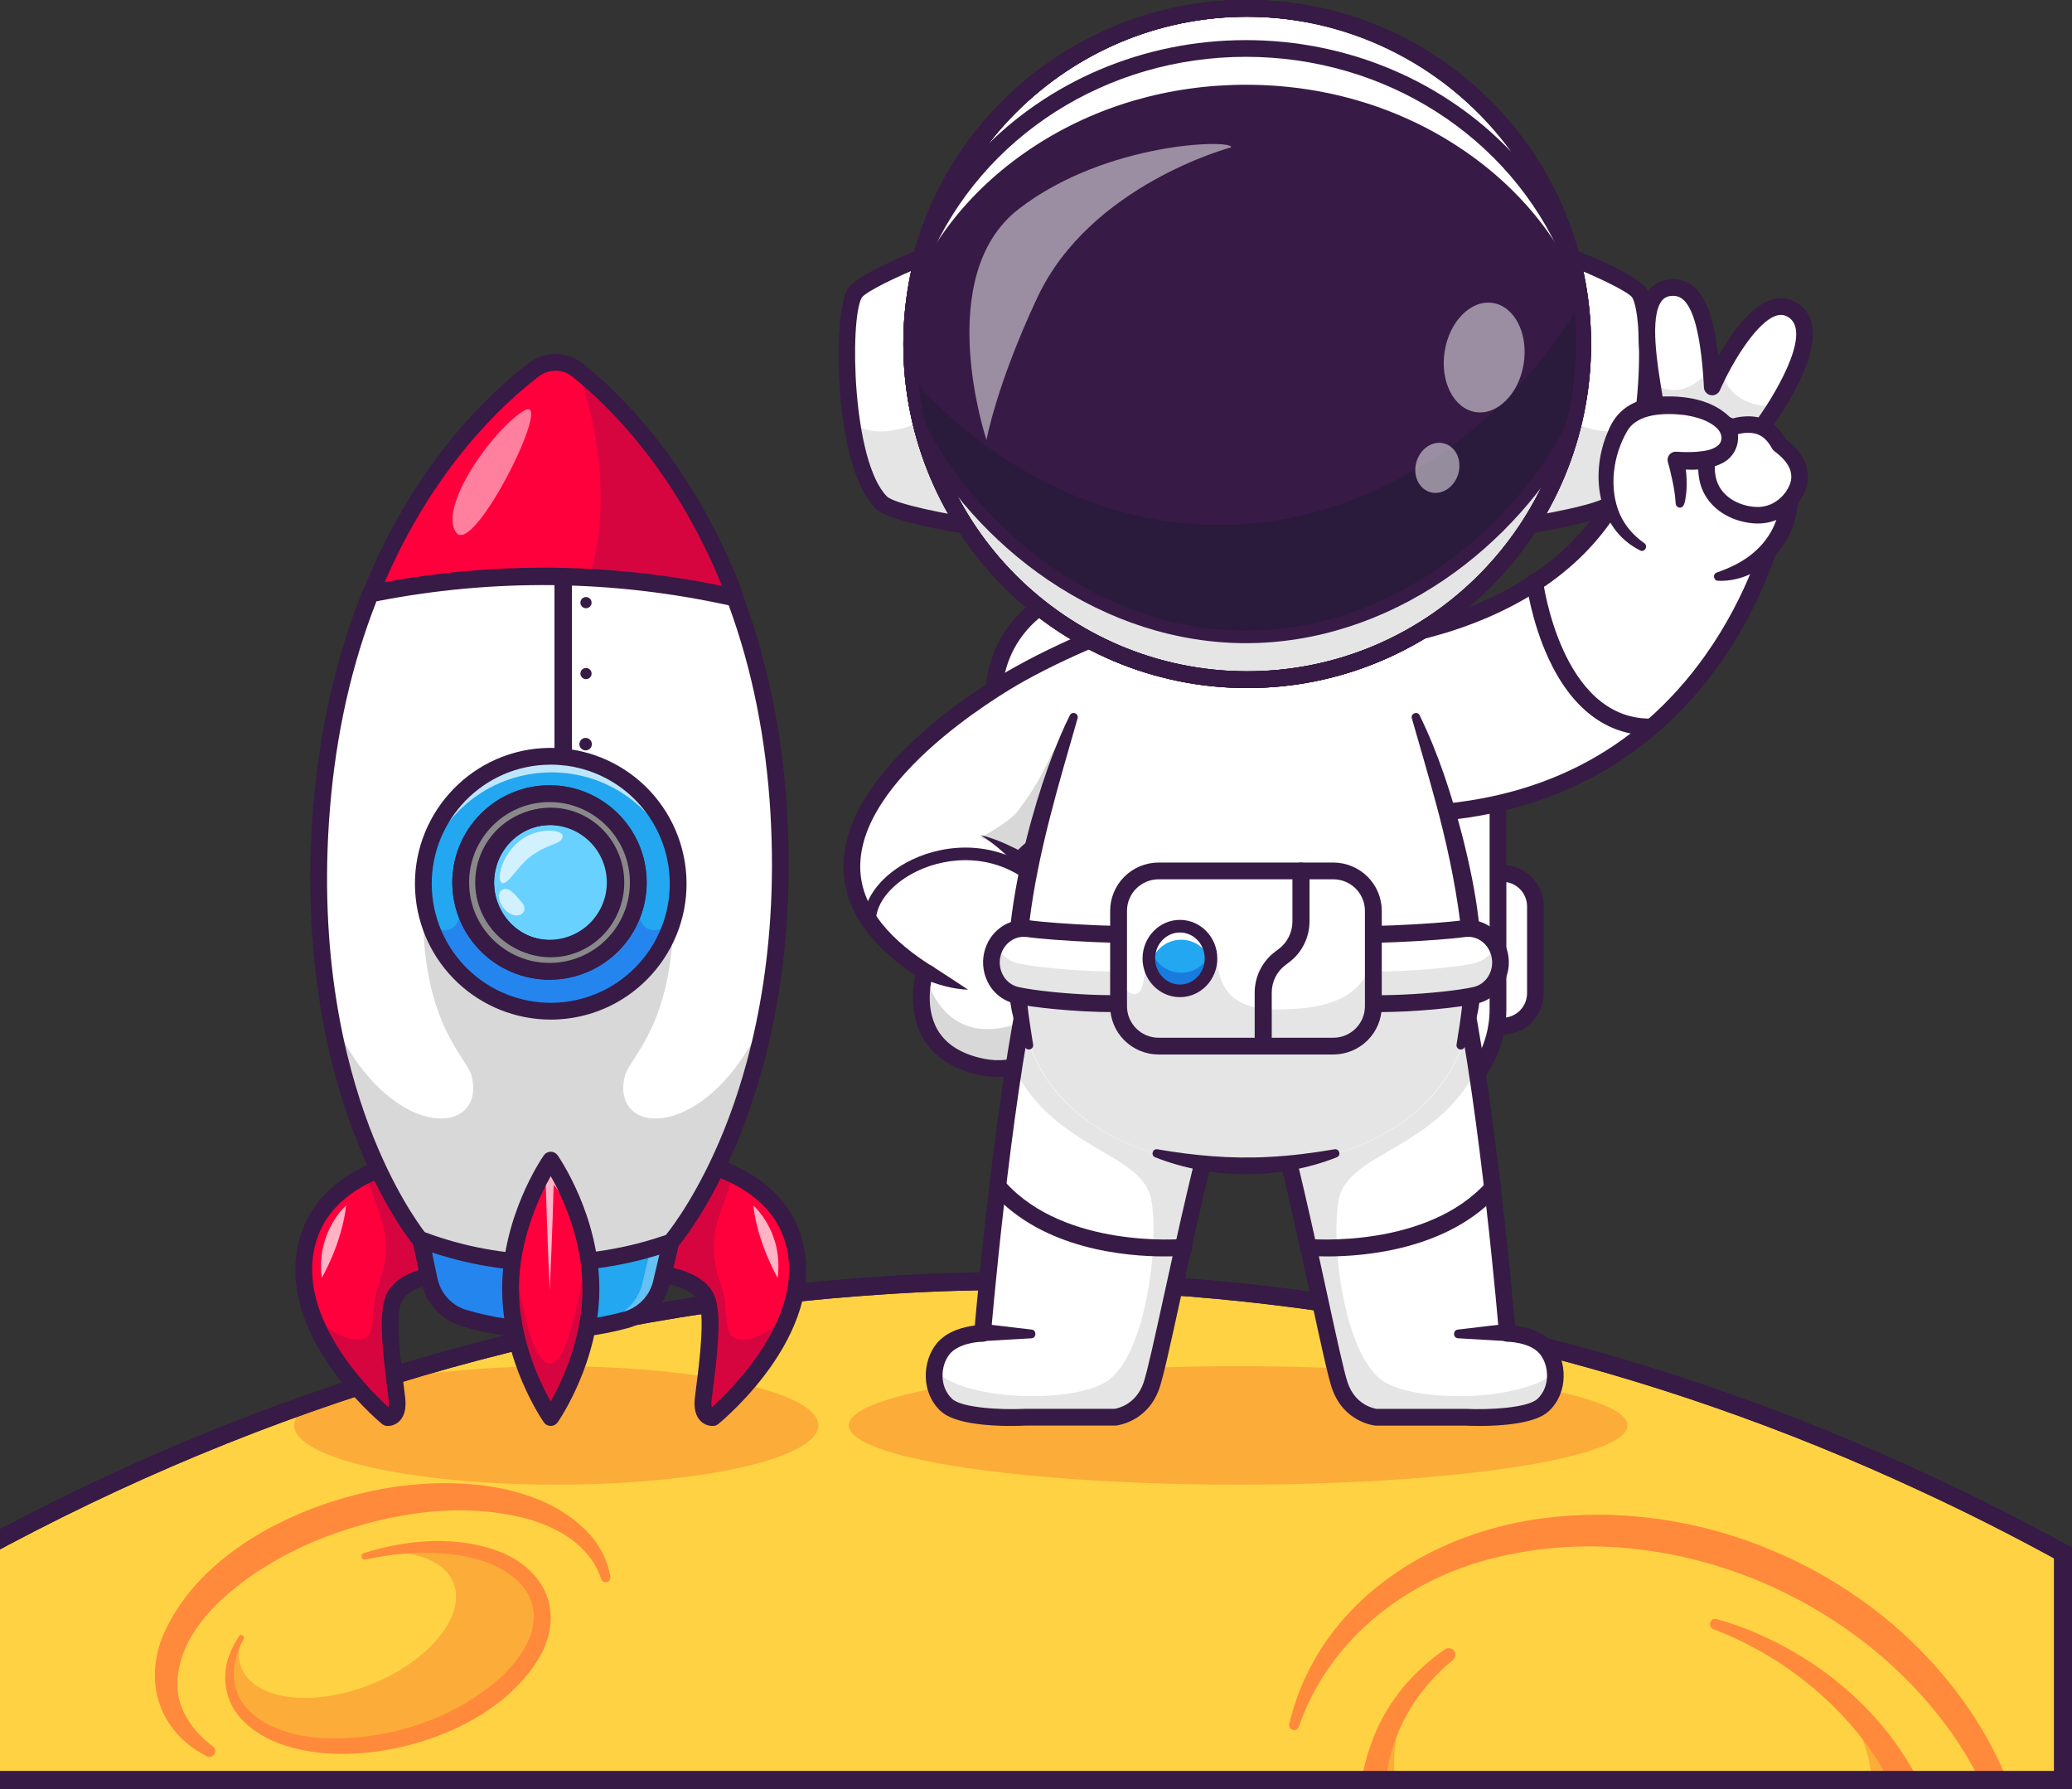 <svg width="402" height="347" viewBox="0 0 402 347" fill="none" xmlns="http://www.w3.org/2000/svg">
<rect x="0" y="0" width="402" height="347" fill="#333333" stroke="none"/>
<path d="M400.266 301.241V345.265H-5.266V301.409C50.081 271.005 110.27 253.242 171.72 249.304C172.3 249.276 172.885 249.22 173.464 249.193C177.52 248.943 181.574 248.748 185.654 248.636C193.736 248.386 201.823 248.377 209.913 248.609C264.855 250.189 320.166 262.899 373.216 287.574C382.297 291.771 391.314 296.327 400.266 301.241Z" fill="#FFD243"/>
<path d="M240.211 287.974C281.932 287.974 315.753 282.832 315.753 276.488C315.753 270.145 281.932 265.003 240.211 265.003C198.491 265.003 164.67 270.145 164.67 276.488C164.67 282.832 198.491 287.974 240.211 287.974Z" fill="#FCAC38"/>
<path d="M107.927 287.974C136.011 287.974 158.778 282.832 158.778 276.488C158.778 270.145 136.011 265.003 107.927 265.003C79.843 265.003 57.076 270.145 57.076 276.488C57.076 282.832 79.843 287.974 107.927 287.974Z" fill="#FCAC38"/>
<mask id="mask0_252_1131" style="mask-type:luminance" maskUnits="userSpaceOnUse" x="-6" y="248" width="407" height="98">
<path d="M400.266 301.241V345.265H-5.266V301.409C50.081 271.005 110.27 253.242 171.72 249.304C172.3 249.276 172.885 249.22 173.464 249.193C177.52 248.943 181.574 248.748 185.654 248.636C193.736 248.386 201.823 248.377 209.913 248.609C264.855 250.189 320.166 262.899 373.216 287.574C382.297 291.771 391.314 296.327 400.266 301.241Z" fill="white"/>
</mask>
<g mask="url(#mask0_252_1131)">
<path d="M40.712 339.698C36.525 337.079 33.654 333.536 32.634 329.213C29.418 315.562 45.813 299.318 69.247 292.924C92.681 286.531 114.309 292.406 117.524 306.056" fill="#FFD243"/>
<path d="M79.27 335.983C95.306 331.311 106.122 320.031 103.431 310.788C100.739 301.544 85.557 297.838 69.522 302.51C53.487 307.182 42.67 318.462 45.362 327.705C48.054 336.948 63.235 340.654 79.27 335.983Z" fill="#FCAC38"/>
<path d="M71.981 326.707C83.344 322.168 90.505 313.354 87.976 307.021C85.447 300.687 74.186 299.232 62.823 303.771C51.46 308.31 44.298 317.123 46.827 323.457C49.356 329.791 60.618 331.246 71.981 326.707Z" fill="#FFD243"/>
<path d="M70.563 301.263C78.285 298.817 86.878 297.935 94.819 300.253C104.423 303.001 109.889 311.151 105.066 320.723C97.466 334.713 76.849 341.66 61.682 339.931C56.175 339.257 50.434 337.484 46.605 333.169C43.682 329.905 42.911 325.074 44.49 321.043C44.977 319.75 45.609 318.516 46.375 317.367C46.41 317.309 46.457 317.258 46.511 317.218C46.566 317.177 46.628 317.148 46.694 317.132C46.76 317.115 46.828 317.112 46.895 317.122C46.962 317.132 47.027 317.156 47.085 317.191C47.143 317.226 47.194 317.272 47.234 317.326C47.275 317.381 47.304 317.443 47.32 317.509C47.337 317.575 47.34 317.643 47.33 317.711C47.32 317.778 47.296 317.842 47.261 317.9C46.031 320.179 45.236 322.704 45.349 325.177C45.78 333.369 54.931 336.578 61.969 337.09C74.596 337.9 88.153 333.631 97.522 325.026C110.011 312.765 101.612 302.623 86.472 301.348C81.318 300.865 76.046 301.381 70.901 302.502C70.114 302.676 69.799 301.517 70.564 301.263H70.563Z" fill="#FF8A3B"/>
<path d="M40.117 340.65C31.289 336.169 27.912 327.011 31.408 317.762C38.464 300.533 59.414 290.906 76.832 288.359C89.5 286.587 106.172 287.839 114.991 298.279C116.735 300.469 117.973 303.09 118.405 305.848C118.443 306.075 118.394 306.308 118.266 306.5C118.139 306.692 117.943 306.828 117.719 306.881C117.495 306.934 117.259 306.899 117.06 306.784C116.86 306.67 116.712 306.483 116.644 306.263C116.247 305.12 115.724 304.023 115.086 302.995C112.442 298.89 107.999 296.419 103.456 294.936C90.305 291.037 76.032 293.317 63.334 298.026C51.753 302.388 34.175 313.167 34.418 327.047C34.504 331.772 37.573 335.983 41.309 338.746C42.391 339.576 41.33 341.258 40.118 340.65H40.117Z" fill="#FF8A3B"/>
<path d="M371.907 405.646C380.343 399.303 386.619 390.72 389.648 380.317C395.137 361.468 388.448 342.064 374.083 325.927C364.66 315.34 351.82 306.636 336.689 301.519C298.497 288.605 260.163 303.441 251.074 334.656C247.691 346.273 248.834 358.518 253.57 369.983C261.563 389.329 280.049 405.345 304.032 413.454" fill="#FFD243"/>
<path d="M388.493 379.981C392.599 363.529 386.826 346.372 376.563 333.343C356.299 307.228 319.683 293.65 287.579 302.801C271.575 307.362 257.496 318.842 252.002 334.926C251.921 335.161 251.752 335.355 251.531 335.469C251.31 335.584 251.054 335.608 250.815 335.539C250.576 335.47 250.373 335.311 250.248 335.096C250.122 334.881 250.084 334.626 250.141 334.384C251.152 330.064 252.776 325.911 254.964 322.051C263.866 306.233 281.37 296.891 298.99 294.541C327.798 290.616 358.17 302.609 376.887 324.778C384.073 333.291 389.753 343.296 392.137 354.252C393.072 358.632 393.54 363.129 393.292 367.595C393.077 372.043 392.237 376.439 390.797 380.653C390.695 380.944 390.485 381.184 390.211 381.325C389.937 381.466 389.619 381.497 389.323 381.411C389.027 381.325 388.776 381.128 388.62 380.862C388.464 380.596 388.417 380.281 388.486 379.981H388.493Z" fill="#FF8A3B"/>
<path d="M373.461 372.723C380.184 348.655 361.874 322.505 332.563 314.314C303.253 306.123 274.042 318.995 267.319 343.062C260.596 367.13 278.906 393.281 308.217 401.471C337.527 409.662 366.738 396.791 373.461 372.723Z" fill="#FCAC38"/>
<path d="M363.022 349.533C365.121 331.189 346.141 313.951 320.629 311.03C295.116 308.11 272.732 320.612 270.633 338.955C268.533 357.299 287.514 374.537 313.026 377.458C338.539 380.378 360.923 367.876 363.022 349.533Z" fill="#FFD243"/>
<path d="M281.865 321.986C264.128 336.645 265.192 360.437 279.016 377.415C291.956 393.57 313.462 402.67 334.003 400.918C348.929 399.737 364.264 391.235 369.376 376.556C378.358 350.328 356.029 324.82 332.427 316C331.224 315.52 331.819 313.701 333.089 314.041C354.478 320.145 374.229 338.17 376.98 361.135C379.386 380.547 367.464 397.698 349.461 404.34C331.117 411.33 309.947 408.03 293.353 398.187C281.032 390.873 270.738 379.636 266.054 365.953C261.271 352.135 263.61 336.212 273.87 325.455C275.818 323.391 277.981 321.543 280.323 319.941C280.458 319.84 280.611 319.766 280.774 319.725C280.938 319.683 281.107 319.673 281.274 319.697C281.441 319.72 281.601 319.777 281.746 319.862C281.891 319.948 282.018 320.061 282.119 320.196C282.221 320.331 282.294 320.484 282.336 320.647C282.378 320.81 282.388 320.98 282.364 321.147C282.341 321.314 282.284 321.474 282.199 321.619C282.113 321.764 282 321.891 281.865 321.992V321.986Z" fill="#FF8A3B"/>
</g>
<path d="M402 347H-7V300.382L-6.101 299.89C21.573 284.688 50.695 272.536 80.449 263.771C110.25 254.993 140.921 249.543 171.609 247.576C171.913 247.561 172.191 247.542 172.467 247.521C172.772 247.499 173.077 247.478 173.381 247.463C177.748 247.193 181.755 247.01 185.607 246.906C193.523 246.66 201.719 246.651 209.961 246.877C266.449 248.503 321.621 261.667 373.944 286.004C383.033 290.202 392.17 294.818 401.1 299.722L402 300.215V347ZM-3.532 343.531H398.532V302.271C389.959 297.589 381.201 293.178 372.485 289.153C320.588 265.013 265.875 251.957 209.863 250.347C201.693 250.121 193.563 250.13 185.709 250.374C181.89 250.478 177.921 250.659 173.571 250.927C173.275 250.942 172.994 250.962 172.716 250.983C172.412 251.004 172.107 251.026 171.804 251.041C110.711 254.956 51.719 272.243 -3.532 302.436V343.531Z" fill="#371A45"/>
<path d="M402 347H-7V300.382L-6.101 299.89C21.573 284.688 50.695 272.536 80.449 263.771C110.25 254.993 140.921 249.543 171.609 247.576C171.913 247.561 172.191 247.542 172.467 247.521C172.772 247.499 173.077 247.478 173.381 247.463C177.748 247.193 181.755 247.01 185.607 246.906C193.523 246.66 201.719 246.651 209.961 246.877C266.449 248.503 321.621 261.667 373.944 286.004C383.033 290.202 392.17 294.818 401.1 299.722L402 300.215V347ZM-3.532 343.531H398.532V302.271C389.959 297.589 381.201 293.178 372.485 289.153C320.588 265.013 265.875 251.957 209.863 250.347C201.693 250.121 193.563 250.13 185.709 250.374C181.89 250.478 177.921 250.659 173.571 250.927C173.275 250.942 172.994 250.962 172.716 250.983C172.412 251.004 172.107 251.026 171.804 251.041C110.711 254.956 51.719 272.243 -3.532 302.436V343.531Z" fill="#371A45"/>
<path d="M120.148 246.699C120.148 246.699 133.829 245.872 136.914 251.479C138.838 254.977 137.004 266.264 136.467 271.065C136.037 274.905 138.315 274.647 138.315 274.647C138.315 274.647 148.907 265.976 152.939 254.661C154.664 249.825 155.188 244.505 153.176 239.173C151.123 233.736 146.781 230.287 142.265 228.103C135.281 224.72 127.876 224.363 127.876 224.363L120.148 246.699Z" fill="#FF003D"/>
<g opacity="0.2">
<path d="M120.035 246.696C120.035 246.696 133.809 245.865 136.914 251.5C138.851 255.015 137.006 266.357 136.464 271.182C136.031 275.041 138.325 274.782 138.325 274.782C138.325 274.782 148.989 266.068 153.049 254.698C152.872 254.881 146.349 261.634 142.319 259.395C140.215 258.226 141.482 253.411 139.852 249.139C138.223 244.867 138.013 240.18 139.533 235.865L142.303 228.001C135.272 224.602 127.817 224.242 127.817 224.242L120.035 246.696Z" fill="#371A45"/>
</g>
<path d="M138.231 276.585C137.803 276.585 137.378 276.5 136.983 276.336C136.587 276.172 136.228 275.931 135.925 275.628C134.961 274.668 134.588 273.158 134.815 271.141C134.896 270.426 135.004 269.569 135.125 268.617C135.694 264.148 136.876 254.85 135.462 252.293C133.31 248.401 123.291 248.1 119.951 248.3C119.682 248.316 119.413 248.266 119.168 248.154C118.923 248.041 118.71 247.871 118.547 247.656C118.384 247.442 118.276 247.191 118.234 246.925C118.192 246.66 118.216 246.388 118.304 246.134L126.165 223.527C126.279 223.193 126.5 222.905 126.793 222.707C127.087 222.509 127.437 222.412 127.791 222.431C128.667 222.473 149.332 223.636 154.964 238.475C162.134 257.368 140.29 275.45 139.359 276.213C139.115 276.412 138.819 276.536 138.506 276.571C138.415 276.581 138.323 276.585 138.231 276.585ZM122.173 244.98C126.618 245.002 135.554 245.694 138.331 250.715C140.113 253.937 139.369 261.216 138.376 269.028C138.256 269.962 138.15 270.804 138.07 271.506C137.989 272.229 138.032 272.696 138.098 272.976C141.905 269.566 157.507 254.404 151.901 239.632C147.746 228.687 133.155 226.28 128.84 225.803L122.173 244.98Z" fill="#371A45"/>
<g opacity="0.7">
<path d="M146.151 233.813C146.151 233.813 152.027 238.902 150.876 247.86C150.881 247.86 147.012 241.302 146.151 233.813Z" fill="white"/>
</g>
<path d="M93.075 246.699C93.075 246.699 79.394 245.872 76.308 251.479C74.384 254.977 76.217 266.264 76.756 271.065C77.185 274.905 74.908 274.647 74.908 274.647C74.908 274.647 64.315 265.976 60.283 254.661C58.559 249.825 58.034 244.505 60.047 239.173C62.1 233.736 66.441 230.287 70.957 228.103C77.942 224.72 85.346 224.363 85.346 224.363L93.075 246.699Z" fill="#FF003D"/>
<g opacity="0.2">
<path d="M93.28 246.696C93.28 246.696 79.506 245.865 76.4 251.5C74.462 255.015 76.308 266.357 76.85 271.182C77.282 275.041 74.99 274.782 74.99 274.782C74.99 274.782 64.325 266.068 60.265 254.698C60.442 254.881 66.966 261.634 70.995 259.395C73.098 258.226 71.831 253.411 73.461 249.139C75.091 244.867 75.301 240.18 73.78 235.865L71.009 228.001C78.041 224.602 85.496 224.242 85.496 224.242L93.28 246.696Z" fill="#371A45"/>
</g>
<path d="M75.244 276.585C75.154 276.585 75.064 276.581 74.974 276.571C74.665 276.536 74.373 276.412 74.133 276.213C73.211 275.453 51.642 257.368 58.724 238.475C64.285 223.635 84.686 222.472 85.552 222.43C85.901 222.413 86.246 222.51 86.536 222.708C86.826 222.905 87.044 223.193 87.157 223.527L94.919 246.134C95.006 246.388 95.03 246.66 94.989 246.926C94.947 247.192 94.842 247.443 94.681 247.658C94.52 247.872 94.31 248.043 94.068 248.156C93.826 248.268 93.56 248.319 93.294 248.303C89.994 248.105 80.098 248.413 77.978 252.296C76.582 254.853 77.749 264.152 78.31 268.621C78.43 269.572 78.537 270.429 78.617 271.145C78.841 273.162 78.472 274.672 77.52 275.632C77.221 275.935 76.867 276.175 76.476 276.338C76.085 276.502 75.667 276.585 75.244 276.585ZM84.516 225.801C80.255 226.278 65.849 228.685 61.746 239.63C56.211 254.401 71.615 269.567 75.374 272.974C75.439 272.695 75.481 272.228 75.401 271.505C75.323 270.803 75.217 269.961 75.1 269.027C74.118 261.216 73.385 253.937 75.144 250.714C77.886 245.693 86.709 245.001 91.098 244.979L84.516 225.801Z" fill="#371A45"/>
<path d="M81.472 240.319L83.132 248.07C83.501 249.792 84.33 251.382 85.532 252.671C86.734 253.96 88.264 254.901 89.959 255.392C100.235 258.378 111.134 258.502 121.476 255.75C123.18 255.297 124.73 254.391 125.96 253.13C127.191 251.869 128.056 250.298 128.464 248.586L130.3 240.875L81.472 240.319Z" fill="#22A7F0"/>
<g opacity="0.3">
<path d="M107.179 257.913C106.581 257.922 105.983 257.922 105.385 257.913C109.546 257.716 113.673 257.075 117.696 255.999C119.393 255.548 120.936 254.645 122.16 253.387C123.385 252.128 124.245 250.561 124.65 248.853L126.476 241.162L128.265 241.187L130.129 241.108L128.3 248.798C127.894 250.506 127.034 252.073 125.81 253.331C124.587 254.59 123.045 255.493 121.349 255.946C116.724 257.18 111.965 257.841 107.179 257.913Z" fill="white"/>
</g>
<path d="M107.083 257.721C101.275 257.806 95.487 257.021 89.909 255.391C88.225 254.899 86.704 253.959 85.509 252.67C84.314 251.382 83.489 249.792 83.121 248.071L81.472 240.319L106.876 240.608C105.218 241.503 103.088 243.486 103.151 247.773C103.254 254.759 109.973 257.594 109.973 257.594C109.973 257.594 109.989 257.594 109.995 257.601C109.031 257.668 108.057 257.706 107.083 257.721Z" fill="#2585EF"/>
<path d="M148.265 197.606C148.037 198.767 147.795 199.906 147.546 201.022C145.849 208.565 143.713 215.045 141.515 220.457C140.73 222.391 139.945 224.185 139.16 225.85C134.387 236.004 130.003 241.073 130.003 241.073C127.037 242.137 124.004 242.998 120.922 243.651C120.801 243.675 120.679 243.703 120.558 243.727C107.968 246.321 94.908 245.367 82.825 240.97C82.414 240.823 82.006 240.671 81.598 240.513C81.598 240.513 69.4 225.758 64.319 196.616C62.367 185.444 61.466 172.157 62.695 156.777C66.901 104.226 93.641 79.145 103.826 71.41C104.95 70.555 106.326 70.099 107.736 70.114C109.146 70.128 110.512 70.613 111.618 71.491C117.868 76.469 130.443 88.377 139.726 109.468C143.859 118.868 147.344 130.085 149.319 143.326C149.875 147.034 150.312 150.9 150.607 154.928C150.682 155.872 150.743 156.829 150.803 157.784C151.677 173.208 150.468 186.48 148.265 197.606Z" fill="white"/>
<path d="M148.188 197.605C147.959 198.766 147.716 199.905 147.466 201.021C145.762 208.565 143.617 215.045 141.412 220.456C140.624 222.39 139.836 224.188 139.048 225.849C134.255 236.003 129.856 241.073 129.856 241.073C126.878 242.137 123.832 242.998 120.739 243.651L120.679 243.727C108.039 246.321 94.929 245.367 82.799 240.97C82.164 240.212 78.094 235.172 73.691 225.846C72.903 224.182 72.116 222.387 71.328 220.453C69.122 215.042 66.977 208.562 65.274 201.018C65.023 199.902 64.781 198.763 64.551 197.602C75.098 221.397 94.239 220.83 91.551 208.89C90.683 205.035 82.06 199.082 82.06 176.697L106.365 172.624L130.671 176.697C130.671 199.082 122.048 205.035 121.18 208.89C118.492 220.83 137.633 221.397 148.188 197.605Z" fill="#D8D8D8"/>
<path d="M142.387 116.05C119.178 110.807 95.125 110.532 71.803 115.243C81.798 90.251 96.656 76.734 103.678 71.41C104.81 70.553 106.194 70.098 107.612 70.114C109.031 70.13 110.404 70.617 111.517 71.499C111.69 71.636 111.87 71.779 112.053 71.929C119.145 77.688 133.203 91.471 142.387 116.05Z" fill="#FF003D"/>
<g opacity="0.2">
<path d="M114.31 112.108C118.988 96.831 115.306 81.056 112.221 72.016C119.302 77.757 133.337 91.5 142.506 116.007C133.234 113.914 123.802 112.61 114.31 112.108Z" fill="#371A45"/>
</g>
<path d="M142.688 117.5C142.567 117.5 142.447 117.487 142.329 117.46C119.149 112.252 95.587 111.989 72.302 116.666C72.014 116.723 71.716 116.703 71.439 116.605C71.162 116.508 70.917 116.339 70.729 116.114C70.541 115.89 70.418 115.619 70.372 115.33C70.326 115.042 70.359 114.747 70.469 114.475C80.353 89.922 94.845 76.33 102.604 70.413C104.113 69.258 105.968 68.642 107.871 68.663C109.774 68.685 111.615 69.342 113.096 70.531C120.718 76.623 134.898 90.54 144.217 115.313C144.309 115.558 144.34 115.821 144.308 116.081C144.275 116.34 144.18 116.588 144.03 116.803C143.88 117.018 143.68 117.194 143.448 117.315C143.215 117.437 142.956 117.5 142.693 117.5H142.688ZM105.467 110.108C117.095 110.113 128.692 111.303 140.075 113.661C131.05 91.354 118.126 78.709 111.053 73.056C110.139 72.323 109.003 71.918 107.829 71.904C106.655 71.891 105.511 72.271 104.58 72.983C97.383 78.474 84.172 90.822 74.637 112.918C84.807 111.053 95.126 110.112 105.467 110.108Z" fill="#371A45"/>
<path d="M106.561 246.605C106.283 246.605 106.007 246.605 105.729 246.6C97.214 246.508 88.784 244.906 80.835 241.869C80.574 241.77 80.343 241.605 80.165 241.391C79.918 241.096 74.053 233.973 68.704 219.913C63.792 207.013 58.428 185.567 60.764 156.66C61.987 141.507 65.21 127.361 70.348 114.615C70.451 114.358 70.619 114.131 70.835 113.957C71.052 113.782 71.309 113.666 71.584 113.619C95.318 108.863 119.329 109.139 142.951 114.441C143.214 114.5 143.459 114.623 143.662 114.8C143.866 114.977 144.022 115.201 144.117 115.452C148.958 128.311 151.856 142.527 152.732 157.704C154.403 186.656 148.55 207.974 143.345 220.76C137.673 234.696 131.648 241.681 131.39 241.972C131.206 242.182 130.971 242.342 130.708 242.435C122.96 245.197 114.791 246.607 106.561 246.605ZM82.418 239.002C97.468 244.632 114.028 244.819 129.203 239.533C130.408 238.042 135.583 231.27 140.399 219.385C145.445 206.931 151.118 186.153 149.489 157.891C148.65 143.361 145.923 129.748 141.381 117.41C118.755 112.454 95.773 112.192 73.043 116.635C68.219 128.867 65.181 142.416 64.009 156.921C61.724 185.137 66.92 206.04 71.683 218.604C76.228 230.593 81.242 237.482 82.414 239.002H82.418Z" fill="#371A45"/>
<path d="M106.358 259.661C100.691 259.661 95.051 258.847 89.61 257.243C87.645 256.666 85.872 255.561 84.48 254.045C83.087 252.529 82.126 250.66 81.701 248.635L80.052 240.825C79.97 240.403 80.055 239.965 80.289 239.606C80.523 239.246 80.887 238.995 81.303 238.905C81.719 238.815 82.153 238.894 82.512 239.126C82.871 239.357 83.125 239.722 83.22 240.141L84.869 247.95C85.174 249.394 85.859 250.728 86.853 251.809C87.847 252.89 89.112 253.679 90.513 254.091C100.438 257.017 110.965 257.138 120.954 254.443C122.365 254.063 123.649 253.303 124.667 252.244C125.686 251.185 126.401 249.866 126.737 248.429L128.563 240.659C128.669 240.244 128.932 239.888 129.295 239.666C129.659 239.445 130.093 239.377 130.505 239.476C130.918 239.575 131.275 239.834 131.501 240.197C131.727 240.56 131.804 240.998 131.714 241.417L129.89 249.186C129.419 251.2 128.417 253.048 126.991 254.531C125.565 256.015 123.768 257.08 121.791 257.612C116.757 258.972 111.569 259.66 106.358 259.661Z" fill="#371A45"/>
<path d="M130.766 178.56C127.93 188.286 119.239 195.642 108.551 196.273C97.163 196.949 87.12 189.779 83.692 179.44C83.015 177.394 82.609 175.269 82.483 173.117C81.676 159.525 92.042 147.844 105.635 147.04C119.228 146.236 130.9 156.602 131.708 170.198C131.875 173.019 131.557 175.847 130.766 178.56Z" fill="#22A7F0"/>
<g opacity="0.7">
<path d="M131.428 168.113C128.18 156.974 117.578 149.146 105.506 149.865C94.482 150.517 85.524 158.092 82.597 168.113C84.162 156.692 93.609 147.592 105.553 146.887C118.495 146.119 129.693 155.479 131.428 168.113Z" fill="white"/>
</g>
<path d="M130.784 178.555C127.93 188.284 119.182 195.642 108.425 196.273C96.964 196.949 86.856 189.777 83.406 179.435C83.406 179.435 90.175 184.09 89.465 173.107H123.733C123.021 184.09 129.794 179.435 129.794 179.435L130.784 178.555Z" fill="#2585EF"/>
<path d="M106.818 197.768C100.106 197.758 93.651 195.187 88.77 190.58C83.888 185.972 80.949 179.675 80.552 172.974C79.692 158.468 90.792 145.967 105.295 145.108C108.748 144.903 112.209 145.381 115.478 146.514C118.748 147.647 121.762 149.412 124.349 151.71C126.936 154.008 129.045 156.793 130.556 159.906C132.067 163.02 132.95 166.4 133.154 169.855C134.014 184.36 122.915 196.861 108.412 197.72C107.879 197.753 107.348 197.768 106.818 197.768ZM106.884 148.315C106.423 148.315 105.958 148.329 105.487 148.357C92.775 149.11 83.046 160.067 83.8 172.781C83.979 175.809 84.753 178.772 86.078 181.501C87.402 184.23 89.251 186.671 91.518 188.685C93.786 190.699 96.428 192.247 99.294 193.24C102.159 194.233 105.192 194.651 108.22 194.472C120.932 193.718 130.66 182.762 129.906 170.047C129.558 164.173 126.982 158.654 122.704 154.615C118.425 150.576 112.767 148.323 106.884 148.315Z" fill="#371A45"/>
<path d="M118.851 183.359C125.554 176.656 125.554 165.787 118.851 159.083C112.149 152.379 101.282 152.379 94.579 159.083C87.876 165.787 87.876 176.656 94.579 183.359C101.281 190.063 112.149 190.063 118.851 183.359Z" fill="#69D1FF"/>
<path d="M106.845 185.679C103.099 185.677 99.505 184.177 96.839 181.502C94.172 178.827 92.647 175.192 92.593 171.383C92.539 167.574 93.96 163.897 96.549 161.144C99.138 158.392 102.688 156.786 106.431 156.673C110.175 156.561 113.812 157.95 116.557 160.542C119.301 163.134 120.934 166.72 121.101 170.526C121.268 174.331 119.957 178.051 117.45 180.882C114.944 183.712 111.443 185.426 107.705 185.654C107.417 185.671 107.13 185.679 106.845 185.679ZM106.883 159.993C106.66 159.993 106.436 159.999 106.213 160.012C103.328 160.188 100.627 161.51 98.692 163.694C96.758 165.878 95.745 168.748 95.874 171.684C96.002 174.621 97.261 177.388 99.378 179.389C101.495 181.389 104.301 182.463 107.19 182.377C110.079 182.291 112.818 181.053 114.817 178.93C116.816 176.807 117.914 173.97 117.874 171.031C117.833 168.092 116.658 165.287 114.602 163.221C112.545 161.156 109.773 159.996 106.883 159.993Z" fill="#371A45"/>
<path d="M106.586 190.031C101.684 190.026 96.977 188.11 93.463 184.692C89.95 181.273 87.906 176.619 87.764 171.718C87.623 166.816 89.396 162.053 92.707 158.437C96.017 154.821 100.606 152.637 105.499 152.349C115.871 151.729 124.817 159.678 125.432 170.057C125.579 172.529 125.238 175.006 124.427 177.346C123.617 179.686 122.354 181.844 120.71 183.695C119.066 185.547 117.074 187.057 114.847 188.138C112.62 189.219 110.202 189.851 107.731 189.998C107.347 190.02 106.965 190.031 106.586 190.031ZM107.534 186.747C111.136 186.533 114.552 185.077 117.2 182.626C119.849 180.175 121.566 176.881 122.059 173.306C122.552 169.73 121.791 166.095 119.905 163.018C118.018 159.941 115.124 157.614 111.715 156.432C108.306 155.251 104.592 155.289 101.208 156.539C97.823 157.79 94.977 160.175 93.153 163.29C91.33 166.404 90.643 170.055 91.208 173.619C91.774 177.184 93.558 180.442 96.256 182.839C97.784 184.204 99.567 185.252 101.503 185.923C103.439 186.594 105.489 186.874 107.534 186.747Z" fill="#371A45"/>
<path d="M123.985 170.4C123.716 165.855 121.653 161.604 118.25 158.581C114.847 155.558 110.383 154.01 105.839 154.279C96.378 154.839 89.161 162.969 89.721 172.432C89.99 176.976 92.054 181.227 95.457 184.25C98.861 187.273 103.325 188.82 107.869 188.55C112.413 188.281 116.663 186.217 119.686 182.813C122.708 179.409 124.255 174.944 123.985 170.4ZM107.606 184.099C105.097 184.248 102.601 183.649 100.433 182.379C98.265 181.109 96.522 179.224 95.425 176.964C94.328 174.703 93.926 172.168 94.269 169.678C94.613 167.189 95.687 164.857 97.355 162.978C99.023 161.099 101.211 159.757 103.642 159.122C106.073 158.486 108.638 158.586 111.013 159.409C113.387 160.231 115.464 161.739 116.981 163.743C118.498 165.746 119.388 168.154 119.536 170.662C119.635 172.328 119.405 173.997 118.859 175.574C118.313 177.151 117.461 178.605 116.354 179.852C115.246 181.1 113.903 182.117 112.402 182.846C110.901 183.575 109.271 184.001 107.606 184.099Z" fill="#898989"/>
<path d="M106.602 190.031C96.712 190.031 88.385 182.292 87.79 172.291C87.175 161.91 95.118 152.963 105.497 152.349C115.876 151.734 124.818 159.68 125.432 170.059C125.579 172.531 125.238 175.008 124.427 177.348C123.617 179.687 122.354 181.845 120.71 183.696C119.066 185.548 117.073 187.057 114.846 188.139C112.618 189.22 110.2 189.851 107.728 189.998C107.351 190.021 106.975 190.032 106.602 190.031ZM106.621 155.572C106.312 155.572 106.001 155.581 105.69 155.6C97.103 156.108 90.531 163.51 91.04 172.101C91.549 180.693 98.95 187.249 107.539 186.75C109.584 186.629 111.585 186.106 113.428 185.212C115.27 184.317 116.919 183.069 118.279 181.537C119.639 180.005 120.684 178.22 121.355 176.284C122.025 174.349 122.307 172.3 122.186 170.255C121.692 161.976 114.808 155.573 106.621 155.573V155.572ZM106.594 185.557C102.812 185.555 99.182 184.065 96.489 181.408C93.796 178.752 92.256 175.143 92.201 171.361C92.146 167.578 93.581 163.926 96.196 161.193C98.811 158.46 102.396 156.865 106.177 156.753C109.957 156.641 113.63 158.021 116.402 160.595C119.173 163.169 120.822 166.73 120.991 170.509C121.159 174.288 119.835 177.982 117.304 180.793C114.773 183.603 111.238 185.305 107.462 185.531C107.172 185.549 106.882 185.557 106.594 185.557ZM106.632 160.049C106.407 160.049 106.181 160.056 105.956 160.069C103.042 160.243 100.314 161.556 98.361 163.725C96.407 165.893 95.385 168.743 95.514 171.659C95.644 174.575 96.915 177.324 99.053 179.31C101.192 181.297 104.025 182.363 106.943 182.278C109.86 182.192 112.626 180.963 114.645 178.855C116.664 176.747 117.772 173.929 117.732 171.011C117.691 168.092 116.504 165.306 114.427 163.255C112.351 161.205 109.551 160.053 106.632 160.049Z" fill="#371A45"/>
<path d="M106.845 185.679C103.099 185.677 99.505 184.177 96.839 181.502C94.172 178.827 92.647 175.192 92.593 171.383C92.539 167.574 93.96 163.897 96.549 161.144C99.138 158.392 102.688 156.786 106.431 156.673C110.175 156.561 113.812 157.95 116.557 160.542C119.301 163.134 120.934 166.72 121.101 170.526C121.268 174.331 119.957 178.051 117.45 180.882C114.944 183.712 111.443 185.426 107.705 185.654C107.417 185.671 107.13 185.679 106.845 185.679ZM106.883 159.993C106.66 159.993 106.436 159.999 106.213 160.012C103.328 160.188 100.627 161.51 98.692 163.694C96.758 165.878 95.745 168.748 95.874 171.684C96.002 174.621 97.261 177.388 99.378 179.389C101.495 181.389 104.301 182.463 107.19 182.377C110.079 182.291 112.818 181.053 114.817 178.93C116.816 176.807 117.914 173.97 117.874 171.031C117.833 168.092 116.658 165.287 114.602 163.221C112.545 161.156 109.773 159.996 106.883 159.993Z" fill="#371A45"/>
<path d="M114.346 249.748C114.346 263.502 106.611 274.651 106.611 274.651C106.611 274.651 98.876 263.502 98.876 249.748C98.876 235.994 106.611 224.846 106.611 224.846C106.611 224.846 114.346 235.995 114.346 249.748Z" fill="#22A7F0"/>
<path d="M114.346 249.748C114.346 263.502 106.611 274.651 106.611 274.651C106.611 274.651 98.876 263.502 98.876 249.748C98.876 235.994 106.611 224.846 106.611 224.846C106.611 224.846 114.346 235.995 114.346 249.748Z" fill="#FF003D"/>
<g opacity="0.7">
<path d="M112.541 237.574L111.865 237.997C111.865 237.997 109.197 231.589 107.422 229.832C107.179 239.055 106.658 250.297 106.658 250.297C106.658 250.297 106.137 239.058 105.89 229.835C104.118 231.595 101.447 237.997 101.447 237.997L100.771 237.571C101.985 233.568 103.678 229.726 105.811 226.128C106.332 225.259 106.658 224.788 106.658 224.788C106.658 224.788 106.984 225.256 107.501 226.122C109.635 229.723 111.327 233.568 112.541 237.574Z" fill="white"/>
</g>
<g opacity="0.2">
<path d="M114.432 249.785C114.432 263.595 106.656 274.785 106.656 274.785C106.656 274.785 98.88 263.595 98.88 249.785C98.885 247.533 99.083 245.286 99.471 243.068C101.286 253.614 103.465 264.487 106.661 264.487C109.857 264.487 112.036 253.614 113.847 243.068C114.233 245.287 114.429 247.533 114.432 249.785Z" fill="#371A45"/>
</g>
<path d="M106.853 276.585C106.591 276.585 106.332 276.521 106.099 276.4C105.867 276.279 105.667 276.103 105.517 275.889C105.187 275.416 97.425 264.128 97.425 249.991C97.425 235.853 105.182 224.565 105.517 224.092C105.667 223.877 105.866 223.701 106.099 223.58C106.332 223.459 106.59 223.396 106.853 223.396C107.115 223.396 107.374 223.459 107.606 223.58C107.839 223.701 108.038 223.877 108.188 224.092C108.518 224.565 116.28 235.852 116.28 249.991C116.28 264.129 108.523 275.416 108.188 275.889C108.038 276.103 107.839 276.279 107.606 276.4C107.374 276.521 107.115 276.585 106.853 276.585ZM106.853 228.134C104.695 231.959 100.683 240.368 100.683 249.991C100.683 259.638 104.693 268.032 106.851 271.849C109.008 268.025 113.023 259.614 113.023 249.991C113.023 240.367 109.01 231.96 106.853 228.134Z" fill="#371A45"/>
<g opacity="0.7">
<path d="M67.161 233.813C67.161 233.813 61.285 238.902 62.436 247.86C62.432 247.86 66.302 241.302 67.161 233.813Z" fill="white"/>
</g>
<g opacity="0.7">
<path d="M97.332 171.221C96.338 170.513 97.278 165.986 100.744 163.176C104.336 160.264 109.224 160.92 109.155 162.181C109.061 163.915 106.35 163.418 102.652 166.348C100.385 168.143 98.326 171.929 97.332 171.221Z" fill="white"/>
</g>
<g opacity="0.7">
<path d="M97.999 176.47C96.637 175.065 96.391 172.937 97.584 172.519C98.97 172.026 100.097 173.793 101.151 174.929C102.975 176.896 100.311 178.858 97.999 176.47Z" fill="white"/>
</g>
<path d="M109.268 148.447C108.82 148.447 108.39 148.276 108.073 147.972C107.756 147.669 107.578 147.257 107.578 146.827V111.869C107.578 111.439 107.756 111.026 108.074 110.722C108.391 110.418 108.821 110.247 109.27 110.247C109.719 110.247 110.149 110.418 110.467 110.722C110.784 111.026 110.962 111.439 110.962 111.869V146.827C110.962 147.04 110.918 147.251 110.833 147.448C110.748 147.645 110.623 147.823 110.466 147.974C110.308 148.124 110.122 148.243 109.916 148.325C109.711 148.406 109.49 148.447 109.268 148.447Z" fill="#371A45"/>
<path d="M114.747 117.141C114.885 116.559 114.524 115.975 113.941 115.837C113.359 115.7 112.775 116.061 112.638 116.643C112.5 117.226 112.861 117.81 113.443 117.947C114.026 118.085 114.61 117.724 114.747 117.141Z" fill="#371A45"/>
<path d="M114.749 130.901C114.886 130.318 114.525 129.734 113.943 129.597C113.36 129.459 112.777 129.82 112.639 130.403C112.502 130.985 112.862 131.569 113.445 131.707C114.027 131.844 114.611 131.483 114.749 130.901Z" fill="#371A45"/>
<path d="M113.621 145.546C114.289 145.546 114.83 145.004 114.83 144.337C114.83 143.669 114.289 143.128 113.621 143.128C112.954 143.128 112.413 143.669 112.413 144.337C112.413 145.004 112.954 145.546 113.621 145.546Z" fill="#371A45"/>
<g opacity="0.5">
<path d="M101.721 79.635C95.764 83.097 84.896 98.396 88.518 103.308C91.964 107.98 107.678 76.172 101.721 79.635Z" fill="white"/>
</g>
<path d="M302.337 48.837C302.337 48.837 316.399 54.172 317.844 56.776C320.524 61.608 320.026 89.988 312.615 97.389C309.712 100.286 288.389 102.994 288.389 102.994L302.337 48.837Z" fill="white"/>
<path d="M288.389 102.994C288.389 102.994 309.72 100.304 312.621 97.425C315.523 94.547 317.359 88.513 318.363 81.92C318.128 82.131 310.593 88.59 295.564 75.456C295.556 75.448 295.544 75.44 295.536 75.432L288.389 102.994Z" fill="#E5E5E5"/>
<path d="M195.083 102.994C195.083 102.994 173.758 100.285 170.857 97.387C167.956 94.488 166.126 88.413 165.117 81.774C163.54 71.419 163.996 59.724 165.63 56.779C167.074 54.173 181.139 48.837 181.139 48.837L187.94 75.251L195.083 102.994Z" fill="white"/>
<path d="M195.083 102.994C195.083 102.994 173.752 100.304 170.851 97.425C167.949 94.547 166.118 88.513 165.109 81.92C165.345 82.131 172.879 88.59 187.908 75.456C187.916 75.448 187.928 75.44 187.936 75.432L195.083 102.994Z" fill="#E5E5E5"/>
<path d="M286.455 104.928L301.477 46.903L303.176 47.544C307.578 49.206 317.984 53.374 319.554 56.183C322.536 61.528 322.157 90.524 314.043 98.583C310.983 101.624 293.973 103.979 288.833 104.627L286.455 104.928ZM303.714 51.224L290.807 101.096C300.214 99.788 310.314 97.708 311.745 96.287C318.584 89.494 319.108 62.053 316.71 57.752C315.968 56.579 309.7 53.585 303.714 51.224Z" fill="#371A45"/>
<path d="M197.016 104.928L194.67 104.627C189.602 103.979 172.83 101.624 169.811 98.583C161.81 90.525 161.439 61.528 164.375 56.183C165.921 53.374 176.185 49.207 180.527 47.544L182.203 46.903L197.016 104.928ZM179.993 51.227C174.092 53.585 167.912 56.582 167.177 57.762C164.815 62.056 165.333 89.5 172.077 96.29C173.488 97.711 183.449 99.792 192.725 101.099L179.993 51.227Z" fill="#371A45"/>
<path d="M285.488 198.735H291.533C293.264 198.735 294.923 198.063 296.147 196.868C297.371 195.673 298.058 194.052 298.058 192.362V175.612C298.058 173.922 297.371 172.301 296.147 171.106C294.923 169.91 293.264 169.239 291.533 169.239H285.829" fill="white"/>
<path d="M291.541 200.669H285.656C285.227 200.669 284.816 200.497 284.512 200.192C284.209 199.886 284.038 199.471 284.038 199.039C284.038 198.606 284.209 198.192 284.512 197.886C284.816 197.58 285.227 197.408 285.656 197.408H291.541C292.796 197.407 294 196.904 294.887 196.009C295.775 195.115 296.274 193.902 296.276 192.638V175.82C296.275 174.555 295.775 173.342 294.888 172.448C294 171.553 292.796 171.05 291.541 171.049H285.987C285.558 171.049 285.146 170.877 284.843 170.572C284.539 170.266 284.369 169.851 284.369 169.419C284.369 168.986 284.539 168.572 284.843 168.266C285.146 167.96 285.558 167.788 285.987 167.788H291.541C293.653 167.791 295.679 168.637 297.172 170.142C298.666 171.647 299.506 173.688 299.509 175.816V192.634C299.508 194.763 298.669 196.806 297.175 198.312C295.681 199.819 293.655 200.667 291.541 200.669Z" fill="#371A45"/>
<path d="M197.5 198.735H191.688C190.024 198.735 188.428 198.063 187.252 196.868C186.075 195.673 185.414 194.052 185.414 192.362V175.612C185.414 173.922 186.075 172.301 187.252 171.106C188.428 169.91 190.024 169.239 191.688 169.239H197.173" fill="white"/>
<path d="M197.765 200.661H191.697C189.518 200.659 187.43 199.812 185.889 198.307C184.349 196.802 183.482 194.762 183.48 192.634V175.816C183.482 173.688 184.349 171.647 185.889 170.142C187.43 168.637 189.518 167.791 191.697 167.788H197.423C197.866 167.788 198.29 167.96 198.603 168.266C198.916 168.572 199.092 168.986 199.092 169.419C199.092 169.851 198.916 170.266 198.603 170.572C198.29 170.877 197.866 171.049 197.423 171.049H191.697C190.402 171.05 189.161 171.553 188.245 172.448C187.33 173.342 186.815 174.555 186.814 175.82V192.638C186.815 193.902 187.33 195.115 188.246 196.009C189.161 196.904 190.402 197.407 191.697 197.408H197.765C198.208 197.408 198.632 197.58 198.945 197.886C199.258 198.192 199.434 198.606 199.434 199.039C199.434 199.471 199.258 199.886 198.945 200.192C198.632 200.497 198.208 200.669 197.765 200.669V200.661Z" fill="#371A45"/>
<path d="M269.115 113.632H213.874C202.161 113.632 192.666 123.154 192.666 134.901V195.84C192.666 207.587 202.161 217.109 213.874 217.109H269.115C280.828 217.109 290.323 207.587 290.323 195.84V134.901C290.323 123.154 280.828 113.632 269.115 113.632Z" fill="white"/>
<path d="M269.394 218.56H214.077C201.471 218.56 191.215 208.326 191.215 195.74V135.002C191.215 122.418 201.468 112.181 214.077 112.181H269.394C282 112.181 292.256 122.415 292.256 135.002V195.745C292.256 208.323 282 218.56 269.394 218.56ZM214.077 115.425C203.262 115.425 194.464 124.206 194.464 135.002V195.745C194.464 206.539 203.262 215.322 214.077 215.322H269.394C280.209 215.322 289.007 206.539 289.007 195.745V135.002C289.007 124.206 280.209 115.425 269.394 115.425H214.077Z" fill="#371A45"/>
<path d="M257.448 124.552C269.676 124.552 306.99 119.214 317.291 88.004L345.436 98.656C345.436 98.656 334.752 156.395 273.04 157.634" fill="white"/>
<path d="M273.153 159.568C272.723 159.572 272.309 159.405 272.002 159.102C271.694 158.799 271.519 158.386 271.515 157.954C271.511 157.522 271.677 157.105 271.979 156.797C272.28 156.488 272.691 156.312 273.121 156.308C298.025 155.805 317.454 145.974 330.868 127.091C339.146 115.438 342.455 103.737 343.383 99.882L318.213 90.297C313.405 103.438 303.514 113.319 288.787 119.708C274.045 126.099 260.238 126.427 257.62 126.427C257.19 126.427 256.777 126.255 256.473 125.949C256.168 125.643 255.998 125.229 255.998 124.796C255.998 124.364 256.168 123.949 256.473 123.644C256.777 123.338 257.19 123.166 257.62 123.166C273.677 123.166 306.478 115.748 315.692 87.672C315.76 87.463 315.87 87.271 316.015 87.106C316.159 86.941 316.336 86.807 316.533 86.712C316.73 86.618 316.945 86.564 317.163 86.555C317.382 86.546 317.6 86.581 317.805 86.659L345.841 97.33C346.196 97.465 346.492 97.722 346.678 98.054C346.865 98.387 346.929 98.774 346.859 99.149C346.748 99.754 344.008 114.131 333.579 128.87C323.925 142.505 305.61 158.907 273.185 159.558L273.153 159.568Z" fill="#371A45"/>
<path d="M179.374 188.289C179.374 188.289 174.496 203.396 190.531 206.633C193.419 207.222 196.179 206.982 198.648 206.089C209.29 202.192 214.435 185.903 200.459 169.604C199.722 168.739 198.931 167.88 198.088 167.014C198.049 166.981 198.013 166.945 197.979 166.906C197.979 166.906 198.721 165.688 201.096 163.969C202.586 162.89 204.723 161.615 207.715 160.324L213.464 142.863L213.473 142.834L214.492 139.739L220.706 120.885C220.706 120.885 215.012 122.806 207.735 126.077C205.33 127.156 202.748 128.391 200.141 129.752C199.424 130.126 198.701 130.513 197.978 130.906C197.978 130.906 196.398 131.751 193.928 133.274C181.277 141.096 145.328 166.773 179.374 188.289Z" fill="white"/>
<path d="M209.499 145.959L207.776 160.469C199.969 163.888 197.991 167.193 197.991 167.193C198.027 167.23 198.064 167.267 198.098 167.305C196.005 165.562 193.197 163.569 190.248 162.453C190.248 162.453 195.806 159.536 197.494 157.285C202.927 150.072 203.041 147.474 205.119 144.506C205.792 143.546 210.26 144.364 209.499 145.959Z" fill="#D8D8D8"/>
<path d="M190.378 206.636C174.697 203.434 179.227 188.671 179.33 188.32C179.33 188.32 182.053 202.934 196.227 198.926C205.292 196.357 204.526 183.563 202.795 174.676C202.948 174.324 203.074 173.961 203.174 173.591H203.178C215.698 192.228 204.577 209.536 190.378 206.636Z" fill="#D8D8D8"/>
<path d="M193.597 208.889C192.46 208.888 191.325 208.771 190.21 208.542C184.975 207.467 181.237 205.061 179.103 201.39C176.424 196.785 177.092 191.532 177.594 189.194C168.058 182.808 163.377 175.465 163.671 167.355C164.407 147.202 195.824 129.967 197.161 129.244C208.275 123.07 219.875 119.086 219.991 119.047C220.193 118.974 220.408 118.942 220.623 118.953C220.837 118.964 221.048 119.019 221.241 119.112C221.435 119.206 221.608 119.338 221.75 119.5C221.892 119.662 222.001 119.851 222.07 120.056C222.139 120.261 222.167 120.478 222.152 120.693C222.137 120.909 222.079 121.12 221.982 121.313C221.885 121.506 221.751 121.678 221.588 121.818C221.424 121.958 221.234 122.064 221.03 122.13C220.917 122.168 209.577 126.066 198.709 132.107C198.382 132.284 167.569 149.187 166.908 167.482C166.648 174.629 171.161 181.227 180.321 187.096L181.373 187.77L180.992 188.967C180.974 189.023 179.14 195.029 181.911 199.768C183.563 202.595 186.575 204.475 190.861 205.355C196.75 206.565 202.246 203.927 205.185 198.473C208.847 191.679 208.563 180.127 196.779 168.079L195.895 167.176L196.547 166.089C196.743 165.757 198.699 162.742 205.455 159.504C205.647 159.407 205.857 159.349 206.072 159.334C206.287 159.32 206.503 159.348 206.706 159.418C206.91 159.489 207.098 159.599 207.259 159.743C207.419 159.888 207.55 160.063 207.642 160.259C207.735 160.454 207.788 160.667 207.798 160.883C207.808 161.1 207.775 161.316 207.701 161.519C207.626 161.723 207.513 161.909 207.366 162.068C207.219 162.227 207.042 162.354 206.846 162.443C203.136 164.221 201.106 165.884 200.112 166.871C212.111 179.812 212.128 192.415 208.027 200.022C204.999 205.631 199.559 208.888 193.597 208.889Z" fill="#371A45"/>
<path d="M180.393 187.13C182.546 188.464 185.665 190.562 187.831 191.965C184.837 191.856 181.91 191.009 179.129 189.851L180.39 187.13H180.393Z" fill="#371A45"/>
<path d="M168.732 179.874C168.412 179.874 168.106 179.746 167.88 179.518C167.654 179.291 167.526 178.982 167.526 178.659C167.514 174.138 171.243 169.448 177.026 166.711C183.597 163.601 193.581 162.771 201.9 169.783C202.022 169.886 202.122 170.011 202.196 170.153C202.27 170.295 202.315 170.45 202.329 170.609C202.344 170.768 202.327 170.929 202.28 171.082C202.232 171.234 202.156 171.376 202.054 171.499C201.953 171.622 201.828 171.724 201.688 171.798C201.547 171.872 201.394 171.918 201.236 171.932C201.078 171.947 200.919 171.93 200.767 171.882C200.616 171.835 200.475 171.757 200.353 171.655C192.905 165.38 183.948 166.127 178.051 168.918C173.114 171.255 169.93 175.078 169.939 178.657C169.939 178.817 169.909 178.976 169.848 179.123C169.788 179.271 169.7 179.406 169.588 179.519C169.476 179.632 169.343 179.722 169.197 179.783C169.051 179.845 168.894 179.877 168.736 179.877L168.732 179.874Z" fill="#371A45"/>
<path d="M197.629 168.272C195.411 165.92 193.017 163.669 190.248 161.986C192.651 162.548 194.971 163.568 197.195 164.675C197.948 165.056 198.675 165.436 199.434 165.878L197.631 168.271L197.629 168.272Z" fill="#371A45"/>
<path d="M273.885 133.929C264.25 140.002 253.075 143.194 241.681 143.127C230.287 143.06 219.15 139.737 209.586 133.55C211.888 122.906 219.41 100.093 241.542 100.093C263.944 100.094 271.585 123.456 273.885 133.929Z" fill="#E5E5E5"/>
<path d="M246.329 211.999C252.042 231.528 258.025 263.257 259.866 268.521C261.823 274.117 266.912 274.6 266.912 274.6H284.301C284.301 274.6 296.318 275.197 299.511 272.278C302.703 269.359 302.522 264.295 300.185 261.428C297.736 258.425 292.551 258.447 292.551 258.447C292.551 258.447 289.002 216.067 283.394 190.031" fill="white"/>
<path d="M299.51 272.277C296.318 275.198 284.303 274.6 284.303 274.6H266.914C266.914 274.6 261.822 274.11 259.868 268.521C258.025 263.253 252.042 231.524 246.329 211.996L283.4 190.031C284.529 195.283 285.578 201.203 286.53 207.302C278.621 223.044 261.52 223.47 259.745 232.671C258.161 240.907 260.647 262.037 267.991 267.627C273.955 272.162 295.472 272.032 301.907 266.009C302.054 268.26 301.329 270.617 299.51 272.277Z" fill="#E5E5E5"/>
<path d="M287.037 276.585C285.751 276.585 284.736 276.545 284.206 276.52H266.958C266.906 276.52 266.856 276.52 266.804 276.512C266.555 276.487 260.69 275.846 258.43 269.303C257.646 267.039 256.274 260.675 254.359 251.864C251.797 240.045 248.284 223.859 244.952 212.299C244.888 212.093 244.865 211.875 244.885 211.66C244.905 211.444 244.968 211.235 245.069 211.044C245.171 210.853 245.309 210.685 245.476 210.548C245.643 210.412 245.835 210.311 246.042 210.25C246.248 210.19 246.464 210.171 246.677 210.196C246.891 210.221 247.097 210.288 247.284 210.394C247.472 210.5 247.636 210.643 247.768 210.814C247.9 210.985 247.996 211.181 248.052 211.39C251.421 223.056 254.944 239.306 257.517 251.17C259.259 259.21 260.765 266.154 261.483 268.234C262.965 272.528 266.559 273.194 267.057 273.27H284.245C284.272 273.27 284.299 273.27 284.325 273.27C289.006 273.506 296.427 273.064 298.269 271.357C300.805 269.007 300.573 264.884 298.778 262.655C296.888 260.305 292.513 260.254 292.452 260.254C292.047 260.252 291.657 260.098 291.358 259.822C291.059 259.546 290.873 259.168 290.835 258.762C290.8 258.336 287.25 215.882 281.764 190.065C281.675 189.643 281.755 189.202 281.988 188.84C282.221 188.478 282.587 188.223 283.006 188.133C283.424 188.043 283.862 188.124 284.221 188.358C284.581 188.593 284.833 188.962 284.923 189.384C289.887 212.748 293.27 249.521 293.938 257.102C295.888 257.336 299.277 258.102 301.288 260.604C304.044 264.029 304.367 270.129 300.456 273.753C297.819 276.19 291.089 276.585 287.037 276.585Z" fill="#371A45"/>
<path d="M257.55 243.704C255.282 243.704 253.817 243.577 253.584 243.555C253.16 243.51 252.77 243.3 252.499 242.97C252.228 242.639 252.098 242.215 252.137 241.79C252.176 241.364 252.38 240.971 252.707 240.695C253.033 240.42 253.454 240.283 253.88 240.316C254.108 240.337 276.818 242.264 288.454 229.255C288.596 229.096 288.769 228.967 288.961 228.874C289.154 228.782 289.362 228.728 289.575 228.717C289.789 228.705 290.002 228.736 290.203 228.806C290.405 228.877 290.59 228.987 290.749 229.13C290.908 229.272 291.037 229.445 291.13 229.637C291.222 229.83 291.275 230.039 291.287 230.252C291.299 230.465 291.268 230.679 291.198 230.88C291.127 231.082 291.017 231.267 290.875 231.426C281.116 242.339 264.996 243.704 257.55 243.704Z" fill="#371A45"/>
<path d="M292.382 260.133L282.87 259.58C281.883 259.528 281.836 258.021 282.814 257.901L292.379 256.77C292.591 256.745 292.806 256.764 293.011 256.825C293.217 256.887 293.409 256.989 293.576 257.128C293.743 257.266 293.882 257.437 293.985 257.631C294.089 257.826 294.155 258.039 294.179 258.26C294.307 259.325 293.402 260.257 292.382 260.133Z" fill="#371A45"/>
<path d="M236.66 211.999C230.996 231.528 225.066 263.257 223.241 268.521C221.301 274.117 216.256 274.6 216.256 274.6H199.017C199.017 274.6 187.105 275.197 183.941 272.278C180.776 269.359 180.955 264.295 183.271 261.428C185.699 258.425 190.84 258.447 190.84 258.447C190.84 258.447 194.358 216.067 199.916 190.031" fill="white"/>
<path d="M183.944 272.277C187.109 275.198 199.019 274.6 199.019 274.6H216.256C216.256 274.6 221.303 274.11 223.241 268.521C225.067 263.253 230.997 231.524 236.66 211.996L199.913 190.031C198.794 195.283 197.755 201.203 196.811 207.302C204.648 223.047 221.602 223.473 223.356 232.674C224.926 240.91 222.462 262.04 215.183 267.63C209.271 272.165 187.942 272.035 181.564 266.012C181.423 268.26 182.141 270.617 183.944 272.277Z" fill="#E5E5E5"/>
<path d="M196.085 276.585C192.001 276.585 185.217 276.19 182.556 273.751C178.613 270.129 178.938 264.032 181.717 260.608C183.747 258.108 187.164 257.342 189.127 257.108C189.798 249.535 193.208 212.775 198.218 189.421C198.258 189.208 198.341 189.005 198.461 188.825C198.581 188.644 198.736 188.489 198.916 188.369C199.097 188.249 199.3 188.166 199.514 188.126C199.727 188.085 199.946 188.088 200.159 188.133C200.371 188.179 200.572 188.266 200.75 188.39C200.928 188.514 201.079 188.673 201.195 188.856C201.311 189.04 201.389 189.244 201.424 189.458C201.46 189.672 201.452 189.891 201.401 190.102C195.868 215.91 192.291 258.342 192.256 258.767C192.222 259.174 192.036 259.553 191.736 259.829C191.435 260.105 191.042 260.258 190.633 260.259H190.626C189.395 260.259 185.843 260.691 184.246 262.658C182.437 264.887 182.203 269.007 184.76 271.357C186.618 273.063 194.1 273.503 198.819 273.268C198.846 273.268 198.874 273.268 198.9 273.268H216.229C216.743 273.193 220.36 272.521 221.851 268.235C222.574 266.156 224.093 259.216 225.85 251.18C228.444 239.321 231.996 223.078 235.393 211.417C235.449 211.208 235.546 211.012 235.679 210.842C235.812 210.671 235.978 210.528 236.167 210.422C236.356 210.316 236.564 210.249 236.779 210.224C236.994 210.199 237.212 210.217 237.42 210.278C237.628 210.338 237.822 210.44 237.99 210.576C238.159 210.712 238.298 210.881 238.4 211.071C238.503 211.262 238.566 211.471 238.586 211.687C238.607 211.902 238.584 212.119 238.519 212.326C235.154 223.88 231.615 240.061 229.033 251.874C227.108 260.679 225.717 267.04 224.929 269.304C222.651 275.846 216.737 276.486 216.486 276.509C216.435 276.514 216.387 276.517 216.33 276.517H198.94C198.406 276.546 197.382 276.585 196.085 276.585Z" fill="#371A45"/>
<path d="M225.901 243.704C218.461 243.704 202.351 242.34 192.596 231.426C192.309 231.105 192.161 230.682 192.184 230.252C192.208 229.821 192.401 229.417 192.722 229.13C193.043 228.842 193.465 228.693 193.895 228.717C194.325 228.74 194.728 228.934 195.015 229.255C206.643 242.264 229.339 240.336 229.567 240.316C229.996 240.276 230.423 240.408 230.754 240.684C231.086 240.959 231.294 241.355 231.334 241.784C231.374 242.214 231.242 242.642 230.967 242.973C230.692 243.305 230.296 243.514 229.868 243.554C229.632 243.577 228.169 243.704 225.901 243.704Z" fill="#371A45"/>
<path d="M190.594 256.765L200.175 257.899C201.157 258.023 201.102 259.537 200.118 259.584L190.591 260.139L190.5 260.144C188.169 260.178 188.262 256.594 190.598 256.766L190.594 256.765Z" fill="#371A45"/>
<path d="M284.78 199.418C279.496 220.298 257.251 226.297 241.735 226.297C226.219 226.297 203.974 220.291 198.693 199.418C194.906 184.453 200.978 161.578 205.143 148.744C207.034 142.911 208.532 139.153 208.532 139.153C208.532 139.153 212.56 100.093 241.562 100.093C270.565 100.093 274.941 139.153 274.941 139.153C274.941 139.153 276.439 142.911 278.334 148.744C282.495 161.581 288.563 184.452 284.78 199.418Z" fill="white"/>
<path d="M285.972 188.097C285.972 192.067 285.625 195.831 284.779 199.199C279.493 220.249 257.25 226.297 241.733 226.297C226.217 226.297 203.971 220.247 198.693 199.199C197.846 195.831 197.492 192.062 197.5 188.097H285.972Z" fill="#E5E5E5"/>
<path d="M198.93 203.191C190.934 190.323 199.028 159.898 204.273 146.332C205.268 143.761 206.322 141.224 207.565 138.743C207.655 138.56 207.812 138.418 208.002 138.346C208.192 138.273 208.403 138.275 208.592 138.35C208.781 138.426 208.935 138.57 209.023 138.754C209.111 138.938 209.127 139.148 209.067 139.343C205.338 152.35 201.37 165.365 199.72 178.819C199.082 184.102 198.749 189.477 199.318 194.754C199.594 197.372 200.017 199.92 200.44 202.612C200.595 203.467 199.399 203.953 198.93 203.191Z" fill="#371A45"/>
<path d="M259.37 224.468C248.337 228.84 235.135 228.84 224.102 224.468C223.218 224.096 223.607 222.762 224.564 222.927C231.672 224.153 238.828 224.803 246.029 224.41C250.359 224.208 254.612 223.656 258.908 222.926C259.852 222.762 260.263 224.097 259.37 224.468Z" fill="#371A45"/>
<path d="M275.429 138.745C279.067 146.188 281.617 154.096 283.703 162.092C286.437 172.846 288.386 184.048 286.92 195.162C286.487 197.962 285.64 200.763 284.108 203.184C284.006 203.346 283.851 203.467 283.669 203.528C283.488 203.588 283.291 203.584 283.112 203.516C282.933 203.447 282.783 203.319 282.689 203.153C282.594 202.987 282.56 202.794 282.592 202.606C283.024 199.919 283.44 197.366 283.714 194.745C284.277 189.467 283.943 184.094 283.301 178.812C282.271 170.775 280.535 162.854 278.383 155.023C276.961 149.791 275.428 144.565 273.923 139.341C273.647 138.418 274.97 137.846 275.431 138.741L275.429 138.745Z" fill="#371A45"/>
<path d="M258.042 193.464C263.751 195.29 280.624 194.039 286.36 192.785C289.801 192.033 291.945 188.466 291.109 184.896C290.347 181.64 287.349 179.491 284.168 179.935C278.766 180.688 262.226 181.544 256.965 180.815" fill="white"/>
<path d="M257.979 193.498C263.699 195.255 280.607 194.054 286.351 192.846C289.796 192.125 291.945 188.693 291.109 185.258C290.938 184.549 290.641 183.873 290.232 183.262C289.465 185.061 287.865 186.465 285.794 186.899C280.058 188.103 263.163 189.306 257.448 187.557L257.979 193.498Z" fill="#E5E5E5"/>
<path d="M267.435 196.317C263.398 196.317 259.713 196.039 257.43 195.302C253.357 193.988 252.5 187.43 253.448 183.202C254.294 179.422 256.262 179.274 257.068 179.387C262.167 180.099 278.607 179.229 283.787 178.5C287.81 177.938 291.562 180.62 292.519 184.743C292.77 185.826 292.807 186.948 292.628 188.045C292.449 189.142 292.057 190.192 291.475 191.136C290.928 192.027 290.21 192.798 289.363 193.403C288.516 194.009 287.558 194.436 286.545 194.66C283.112 195.415 274.7 196.317 267.435 196.317ZM257.021 182.689C256.497 183.585 256.018 186.635 256.642 189.333C257.004 190.897 257.65 191.936 258.412 192.182C263.678 193.88 280.046 192.739 285.854 191.459C286.446 191.326 287.006 191.075 287.501 190.719C287.996 190.364 288.415 189.911 288.734 189.389C289.091 188.816 289.33 188.176 289.438 187.507C289.546 186.839 289.521 186.155 289.363 185.496C288.791 183.031 286.587 181.423 284.231 181.751C279.063 182.474 262.9 183.364 257.016 182.685L257.021 182.689Z" fill="#371A45"/>
<path d="M225.43 193.464C219.72 195.29 202.847 194.039 197.111 192.785C193.671 192.033 191.527 188.466 192.362 184.896C193.124 181.64 196.123 179.491 199.304 179.935C204.706 180.688 221.245 181.544 226.507 180.815" fill="white"/>
<path d="M225.492 193.498C219.772 195.255 202.864 194.054 197.12 192.846C193.675 192.125 191.527 188.693 192.362 185.258C192.533 184.549 192.83 183.873 193.239 183.262C194.007 185.061 195.605 186.465 197.676 186.899C203.414 188.103 220.309 189.306 226.023 187.557L225.492 193.498Z" fill="#E5E5E5"/>
<path d="M216.035 196.317C208.761 196.317 200.354 195.415 196.927 194.66C195.914 194.436 194.955 194.008 194.108 193.403C193.261 192.798 192.543 192.027 191.996 191.135C191.414 190.192 191.022 189.142 190.843 188.045C190.664 186.948 190.701 185.826 190.952 184.743C191.909 180.62 195.67 177.939 199.683 178.5C204.863 179.228 221.309 180.099 226.403 179.386C227.208 179.273 229.177 179.42 230.024 183.201C230.971 187.43 230.114 193.987 226.041 195.302C223.759 196.039 220.073 196.317 216.035 196.317ZM198.626 181.705C196.512 181.705 194.628 183.243 194.104 185.493C193.947 186.152 193.922 186.835 194.03 187.504C194.139 188.173 194.378 188.812 194.734 189.386C195.053 189.908 195.472 190.361 195.967 190.716C196.462 191.072 197.022 191.323 197.615 191.456C203.422 192.735 219.791 193.877 225.056 192.179C225.821 191.933 226.467 190.894 226.826 189.33C227.449 186.632 226.971 183.582 226.446 182.686C220.562 183.365 204.399 182.475 199.234 181.749C199.032 181.72 198.829 181.706 198.626 181.705Z" fill="#371A45"/>
<path d="M224.995 203.087H258.478C262.715 203.087 266.15 199.592 266.15 195.282V176.561C266.15 172.25 262.715 168.755 258.478 168.755H224.995C220.757 168.755 217.322 172.25 217.322 176.561V195.282C217.322 199.592 220.757 203.087 224.995 203.087Z" fill="white"/>
<path d="M266.15 186.821V195.692C266.144 197.651 265.376 199.529 264.011 200.914C262.647 202.3 260.798 203.081 258.868 203.087H224.603C222.673 203.081 220.824 202.3 219.46 200.915C218.095 199.529 217.326 197.651 217.321 195.692V190.713C218.203 191.894 219.338 193.041 220.342 192.789C222.436 192.26 221.505 188.492 223.237 184.57C224.968 180.647 235.035 181.37 235.813 183.868C236.59 186.365 234.867 195.804 247.57 195.804C258.103 195.804 263.758 193.398 266.15 186.821Z" fill="#E5E5E5"/>
<path d="M258.684 204.537H224.787C222.295 204.533 219.907 203.547 218.145 201.794C216.383 200.041 215.391 197.664 215.387 195.186V176.656C215.391 174.177 216.383 171.801 218.145 170.048C219.907 168.295 222.295 167.309 224.787 167.305H258.684C261.175 167.309 263.564 168.295 265.326 170.048C267.088 171.801 268.079 174.177 268.083 176.656V195.186C268.079 197.664 267.088 200.041 265.326 201.794C263.564 203.547 261.175 204.533 258.684 204.537ZM224.787 170.555C223.161 170.558 221.603 171.201 220.454 172.345C219.304 173.488 218.657 175.038 218.654 176.656V195.186C218.657 196.803 219.304 198.353 220.453 199.497C221.603 200.641 223.161 201.285 224.787 201.288H258.684C260.309 201.285 261.868 200.641 263.017 199.497C264.167 198.353 264.814 196.803 264.817 195.186V176.656C264.814 175.038 264.166 173.488 263.017 172.345C261.867 171.201 260.309 170.558 258.684 170.555H224.787Z" fill="#371A45"/>
<path d="M229.166 191.965C232.504 191.965 235.209 189.259 235.209 185.921C235.209 182.583 232.504 179.877 229.166 179.877C225.829 179.877 223.123 182.583 223.123 185.921C223.123 189.259 225.829 191.965 229.166 191.965Z" fill="#22A7F0"/>
<path d="M223.123 185.928C223.122 186.332 223.162 186.734 223.242 187.13C223.801 184.36 226.243 182.274 229.168 182.274C232.093 182.274 234.537 184.36 235.091 187.13C235.17 186.734 235.21 186.332 235.209 185.928C235.209 182.591 232.506 179.877 229.168 179.877C225.831 179.877 223.123 182.588 223.123 185.928Z" fill="white"/>
<path d="M223.123 185.864C223.123 189.236 225.83 191.965 229.166 191.965C232.502 191.965 235.209 189.236 235.209 185.864C235.21 185.312 235.136 184.762 234.99 184.229C234.28 186.802 231.938 188.692 229.166 188.692C226.394 188.692 224.053 186.802 223.343 184.229C223.197 184.762 223.123 185.312 223.123 185.864Z" fill="#197BDD"/>
<path d="M228.924 193.416C224.925 193.416 221.672 190.054 221.672 185.921C221.672 181.789 224.925 178.426 228.924 178.426C232.923 178.426 236.176 181.788 236.176 185.921C236.176 190.055 232.921 193.416 228.924 193.416ZM228.924 180.871C226.271 180.871 224.113 183.136 224.113 185.921C224.113 188.707 226.271 190.971 228.924 190.971C231.577 190.971 233.736 188.706 233.736 185.921C233.736 183.137 231.575 180.871 228.924 180.871Z" fill="#371A45"/>
<path d="M245.081 204.537C244.643 204.537 244.222 204.366 243.912 204.061C243.602 203.757 243.428 203.344 243.428 202.913V192.526C243.428 189.47 244.861 186.55 247.26 184.706L248.19 183.992C249.795 182.76 250.752 180.793 250.752 178.732V168.932C250.752 168.5 250.927 168.086 251.237 167.781C251.548 167.476 251.969 167.305 252.408 167.305C252.847 167.305 253.268 167.476 253.579 167.781C253.889 168.086 254.064 168.5 254.064 168.932V178.732C254.064 181.789 252.631 184.709 250.231 186.552L249.301 187.266C247.695 188.499 246.739 190.465 246.739 192.526V202.913C246.739 203.126 246.696 203.338 246.613 203.535C246.529 203.733 246.407 203.912 246.253 204.063C246.099 204.214 245.916 204.333 245.715 204.415C245.514 204.496 245.299 204.538 245.081 204.537Z" fill="#371A45"/>
<path d="M241.736 132.006C277.648 132.006 306.76 102.78 306.76 66.728C306.76 30.677 277.648 1.451 241.736 1.451C205.824 1.451 176.712 30.677 176.712 66.728C176.712 102.78 205.824 132.006 241.736 132.006Z" fill="white"/>
<path d="M306.76 66.765C306.76 102.797 277.649 132.006 241.738 132.006C205.826 132.006 176.712 102.797 176.712 66.765C176.709 63.025 177.027 59.292 177.662 55.607C182.938 86.317 209.618 109.69 241.738 109.69C273.857 109.69 300.534 86.325 305.809 55.611C306.445 59.295 306.763 63.026 306.76 66.765Z" fill="#E5E5E5"/>
<path d="M241.978 133.457C205.188 133.457 175.261 103.521 175.261 66.728C175.261 29.936 205.191 0 241.978 0C278.764 0 308.694 29.935 308.694 66.728C308.694 103.522 278.766 133.457 241.978 133.457ZM241.978 3.238C206.977 3.238 178.502 31.719 178.502 66.726C178.502 101.732 206.977 130.213 241.978 130.213C276.978 130.213 305.453 101.732 305.453 66.726C305.453 31.719 276.978 3.238 241.978 3.238Z" fill="#371A45"/>
<path d="M241.978 133.457C205.188 133.457 175.261 103.521 175.261 66.728C175.261 29.936 205.191 0 241.978 0C278.764 0 308.694 29.935 308.694 66.728C308.694 103.522 278.766 133.457 241.978 133.457ZM241.978 3.238C206.977 3.238 178.502 31.719 178.502 66.726C178.502 101.732 206.977 130.213 241.978 130.213C276.978 130.213 305.453 101.732 305.453 66.726C305.453 31.719 276.978 3.238 241.978 3.238Z" fill="#371A45"/>
<path d="M241.978 133.457C205.188 133.457 175.261 103.521 175.261 66.728C175.261 29.936 205.191 0 241.978 0C278.764 0 308.694 29.935 308.694 66.728C308.694 103.522 278.766 133.457 241.978 133.457ZM241.978 3.238C206.977 3.238 178.502 31.719 178.502 66.726C178.502 101.732 206.977 130.213 241.978 130.213C276.978 130.213 305.453 101.732 305.453 66.726C305.453 31.719 276.978 3.238 241.978 3.238Z" fill="#371A45"/>
<path d="M241.978 133.457C211.579 133.457 185.044 112.95 177.411 83.572C177.399 83.535 177.387 83.496 177.377 83.458C175.967 77.993 175.256 72.371 175.261 66.728C175.26 64.23 175.4 61.735 175.681 59.254C179.438 25.476 207.94 0 241.978 0C276.016 0 304.531 25.486 308.28 59.279C309.182 67.374 308.607 75.567 306.584 83.457C306.574 83.496 306.563 83.535 306.55 83.572C298.912 112.95 272.375 133.457 241.978 133.457ZM180.528 82.675C187.76 110.67 213.027 130.218 241.978 130.218C270.93 130.218 296.197 110.667 303.435 82.675C303.446 82.63 303.459 82.587 303.473 82.545C305.376 75.069 305.913 67.311 305.058 59.644C301.49 27.493 274.372 3.252 241.978 3.252C209.584 3.252 182.479 27.486 178.903 59.625C178.635 61.986 178.501 64.359 178.503 66.735C178.498 72.068 179.164 77.379 180.487 82.545C180.504 82.581 180.517 82.626 180.528 82.67V82.675Z" fill="#371A45"/>
<path d="M304.65 51.255C304.333 51.255 304.022 51.162 303.757 50.987C303.491 50.812 303.283 50.563 303.158 50.272C292.869 26.427 268.755 11.022 241.724 11.022C214.712 11.022 190.603 26.415 180.302 50.239C180.136 50.61 179.836 50.905 179.462 51.066C179.088 51.227 178.667 51.242 178.283 51.107C177.899 50.973 177.579 50.7 177.387 50.341C177.195 49.983 177.145 49.565 177.247 49.172C185.116 20.221 211.632 0 241.727 0C271.843 0 298.363 20.235 306.22 49.208C306.286 49.449 306.295 49.701 306.246 49.945C306.198 50.189 306.094 50.419 305.943 50.617C305.791 50.815 305.596 50.975 305.373 51.085C305.149 51.196 304.903 51.253 304.653 51.253L304.65 51.255ZM241.724 7.782C261.747 7.782 280.248 15.862 293.191 29.44C281.478 13.367 262.497 3.244 241.724 3.244C220.952 3.244 201.986 13.361 190.271 29.425C203.216 15.858 221.713 7.782 241.724 7.782Z" fill="#371A45"/>
<path d="M306.76 66.712C306.765 72.233 306.074 77.732 304.704 83.078C304.703 83.078 304.701 83.079 304.7 83.08C304.699 83.081 304.698 83.082 304.698 83.084C293.418 104.962 269.462 123.786 241.738 123.786C214.014 123.786 190.062 104.962 178.782 83.084C178.782 83.082 178.781 83.081 178.78 83.08C178.779 83.079 178.778 83.078 178.776 83.078C177.4 77.733 176.707 72.233 176.712 66.712C176.71 64.27 176.847 61.83 177.122 59.403C185.893 35.038 211.502 17.407 241.736 17.407C271.969 17.407 297.589 35.049 306.354 59.422C306.625 61.843 306.76 64.276 306.76 66.712Z" fill="#371A45"/>
<g opacity="0.35">
<path d="M306.901 66.754C306.906 72.261 306.214 77.748 304.842 83.082C304.84 83.082 304.839 83.082 304.838 83.084C304.837 83.085 304.836 83.086 304.836 83.088C293.54 104.918 269.548 123.698 241.783 123.698C214.018 123.698 190.033 104.918 178.737 83.088C178.737 83.086 178.736 83.085 178.735 83.084C178.734 83.082 178.732 83.082 178.731 83.082C177.919 79.937 177.343 76.735 177.01 73.504C191.61 89.91 212.84 101.846 236.474 101.846C266.584 101.846 292.807 82.475 306.377 59.164C306.419 59.271 306.461 59.373 306.497 59.479C306.767 61.894 306.902 64.323 306.901 66.754Z" fill="#111A28"/>
</g>
<path d="M241.732 124.753C228.418 124.753 215.113 120.5 203.27 112.452C192.534 105.158 183.387 94.932 177.507 83.65C177.445 83.548 177.399 83.439 177.37 83.324C175.344 75.491 174.771 67.356 175.68 59.318C175.691 59.224 175.713 59.131 175.745 59.041C180.21 46.743 188.793 36.163 200.568 28.445C212.55 20.59 226.786 16.44 241.735 16.44C256.684 16.44 270.927 20.594 282.911 28.452C294.687 36.174 303.27 46.757 307.732 59.059C307.765 59.149 307.786 59.243 307.797 59.339C308.697 67.369 308.125 75.496 306.109 83.323C306.078 83.439 306.031 83.55 305.969 83.653C300.09 94.933 290.943 105.156 280.205 112.452C268.353 120.5 255.051 124.753 241.732 124.753ZM179.716 82.562C190.053 102.358 213.212 122.297 241.732 122.297C270.253 122.297 293.419 102.358 303.756 82.562C305.654 75.116 306.198 67.392 305.36 59.755C296.422 35.306 270.873 18.893 241.732 18.893C212.592 18.893 187.053 35.301 178.11 59.74C177.265 67.382 177.809 75.112 179.716 82.562Z" fill="#371A45"/>
<g opacity="0.5">
<path d="M295.616 70.577C296.553 64.736 293.881 59.45 289.65 58.771C285.418 58.092 281.228 62.278 280.291 68.12C279.354 73.961 282.026 79.247 286.258 79.926C290.49 80.605 294.68 76.419 295.616 70.577Z" fill="white"/>
</g>
<g opacity="0.5">
<path d="M282.903 91.985C283.699 89.389 282.539 86.73 280.311 86.047C278.084 85.364 275.632 86.914 274.836 89.51C274.04 92.106 275.201 94.765 277.428 95.448C279.656 96.132 282.107 94.581 282.903 91.985Z" fill="white"/>
</g>
<g opacity="0.5">
<path d="M191.396 85.332C191.396 85.332 180.722 53.59 197.677 40.512C214.633 27.434 239.399 26.983 238.851 28.584C238.851 28.584 211.569 35.776 201.281 57.672C193.347 74.552 191.396 85.332 191.396 85.332Z" fill="white"/>
</g>
<path d="M329.705 89.938L340.756 83.998C340.756 83.998 342.403 81.837 344.29 78.784C347.901 72.942 352.385 63.849 347.919 60.334C342.668 56.198 336.596 65.925 333.687 71.505C332.606 73.584 331.963 75.084 331.963 75.084C331.963 75.084 331.923 73.659 331.742 71.545C331.644 70.375 331.498 68.986 331.296 67.514C330.339 60.57 328.504 54.972 323.612 55.665C318.035 56.457 319.088 66.305 320.273 73.944C320.781 77.205 321.311 80.063 321.366 81.638C321.486 85.021 329.705 89.938 329.705 89.938Z" fill="white"/>
<path d="M329.789 89.939L340.912 84.017C340.912 84.017 342.569 81.863 344.469 78.819C340.881 78.918 335.408 77.95 333.797 71.564C332.709 73.637 332.062 75.131 332.062 75.131C332.062 75.131 332.021 73.711 331.839 71.603C330.379 73.408 325.762 78.158 320.296 73.995C320.808 77.246 321.34 80.094 321.396 81.665C321.517 85.037 329.789 89.939 329.789 89.939Z" fill="#E5E5E5"/>
<path d="M329.929 91.389C329.639 91.389 329.354 91.311 329.104 91.165C326.985 89.915 320.062 85.536 319.925 81.605C319.887 80.542 319.582 78.692 319.228 76.549C318.127 69.876 316.618 60.735 319.743 56.505C320.19 55.882 320.761 55.358 321.422 54.966C322.082 54.574 322.817 54.322 323.58 54.228C325.636 53.943 328.519 54.377 330.567 58.078C331.728 60.172 332.543 63.114 333.131 67.337C333.219 67.96 333.294 68.565 333.361 69.145C335.838 64.758 339.757 59.13 344.021 58.044C345.873 57.572 347.678 57.964 349.236 59.175C357.122 65.29 343.857 82.887 342.318 84.874C342.177 85.056 341.999 85.205 341.795 85.313L330.682 91.196C330.451 91.32 330.192 91.387 329.929 91.389ZM323.166 81.491C323.214 82.864 326.598 85.79 329.985 87.914L339.969 82.625C344.255 76.995 351.383 64.928 347.251 61.726C346.476 61.127 345.707 60.951 344.825 61.176C340.876 62.181 335.898 70.62 333.688 75.702C333.541 76.039 333.284 76.316 332.958 76.487C332.632 76.659 332.257 76.715 331.895 76.646C331.533 76.577 331.206 76.387 330.967 76.107C330.728 75.828 330.591 75.476 330.58 75.109C330.58 75.075 330.471 71.734 329.92 67.782C329.395 64.016 328.677 61.353 327.729 59.644C326.493 57.413 325.164 57.273 324.027 57.432C323.693 57.47 323.372 57.578 323.083 57.749C322.795 57.92 322.546 58.151 322.354 58.425C320.041 61.558 321.536 70.617 322.429 76.028C322.816 78.373 323.118 80.225 323.166 81.495V81.491Z" fill="#371A45"/>
<path d="M333.167 111.698C341.789 110.496 345.507 103.863 346.411 100.292C350.101 85.728 331.085 81.38 331.085 81.38C331.085 81.38 319.76 78.962 313.528 93.862" fill="white"/>
<path d="M333.106 111.035C335.786 110.115 338.176 108.938 340.172 107.238C346.541 101.892 347.493 92.528 340.359 87.31C337.574 85.144 334.161 83.65 330.754 82.808C323.097 81.916 317.39 87.646 314.103 94.11C314.008 94.292 313.849 94.432 313.656 94.502C313.463 94.572 313.252 94.566 313.063 94.487C312.874 94.407 312.722 94.26 312.636 94.073C312.551 93.886 312.538 93.674 312.601 93.479C313.547 90.586 314.914 87.809 316.885 85.438C320.343 81.135 326.445 78.265 332.031 79.653C337.207 81.23 342.329 83.711 345.799 88.033C351.306 94.767 348.802 104.788 342.179 109.779C339.624 111.743 336.408 112.784 333.33 112.654C332.411 112.61 332.243 111.318 333.106 111.036V111.035Z" fill="#371A45"/>
<path d="M337.571 82.332C333.968 82.893 330.016 86.909 331.122 92.728C331.979 97.245 336.161 99.794 340.442 100.074C345.698 100.418 349.028 96.02 349.281 93.014C349.411 91.466 349.101 88.967 345.305 86.145C343.732 83.248 341.449 81.73 337.571 82.332Z" fill="white"/>
<path d="M341.023 101.543C340.795 101.543 340.566 101.537 340.332 101.521C335.785 101.224 330.732 98.473 329.693 92.999C329.125 90.01 329.716 87.092 331.354 84.781C332.827 82.71 335.073 81.259 337.362 80.9C341.46 80.265 344.436 81.657 346.457 85.16C349.535 87.54 350.971 90.216 350.728 93.117C350.434 96.67 346.828 101.543 341.023 101.543ZM337.863 84.062C336.418 84.288 334.969 85.246 333.989 86.626C333.185 87.755 332.338 89.675 332.856 92.406C333.576 96.198 337.235 98.113 340.542 98.326C344.799 98.605 347.349 94.907 347.522 92.848C347.619 91.673 347.389 89.839 344.25 87.51C344.062 87.371 343.908 87.193 343.797 86.988C342.432 84.468 340.713 83.62 337.863 84.062Z" fill="#371A45"/>
<path d="M318.653 105.895C307.965 99.607 311.652 85.683 315.259 81.627C319.79 76.537 336.392 78.691 335.749 85.435C335.409 89.001 330.456 89.871 325.255 89.332C325.255 89.332 326.54 94.353 325.993 97.735" fill="white"/>
<path d="M318.2 106.761C309.823 102.558 308.45 91.883 311.919 83.817C313.904 78.709 317.896 77.12 322.936 76.889C327.298 76.806 332.058 77.567 335.422 80.722C338.398 83.624 337.565 88.441 333.729 90.037C330.856 91.304 327.941 91.258 325.001 90.881L326.733 88.846C327.167 91.104 327.37 93.328 327.16 95.617C326.977 96.474 327.008 98.809 325.665 98.429C325.503 98.373 325.362 98.268 325.262 98.128C325.162 97.988 325.108 97.819 325.106 97.646C325.021 96.296 324.838 94.954 324.559 93.631C324.284 92.319 323.972 90.924 323.603 89.659C323.484 89.255 323.527 88.82 323.723 88.449C323.919 88.078 324.253 87.801 324.65 87.679C324.872 87.614 325.105 87.594 325.335 87.623C326.573 87.71 327.814 87.716 329.053 87.643C330.688 87.494 332.379 87.326 333.491 86.248C334.334 85.291 334.078 84.011 333.115 83.06C331.537 81.526 328.975 80.814 326.756 80.493C323.128 80.069 317.747 80.116 315.72 83.584C312.969 88.286 312.076 94.599 314.259 99.697C315.25 101.955 316.923 103.889 319.018 105.358C319.838 105.929 319.084 107.223 318.197 106.767L318.2 106.761Z" fill="#371A45"/>
<path d="M320.122 142.635C311.717 142.635 304.888 137.432 300.375 127.586C297.076 120.389 296.173 113.305 296.132 113.007C296.089 112.583 296.214 112.159 296.479 111.826C296.745 111.493 297.13 111.278 297.553 111.226C297.975 111.175 298.401 111.291 298.739 111.55C299.077 111.809 299.3 112.19 299.36 112.612C299.393 112.88 302.896 139.386 320.119 139.386C320.551 139.386 320.965 139.558 321.27 139.864C321.575 140.169 321.747 140.583 321.747 141.015C321.747 141.447 321.575 141.862 321.27 142.167C320.965 142.473 320.551 142.644 320.119 142.644L320.122 142.635Z" fill="#371A45"/>
</svg>
